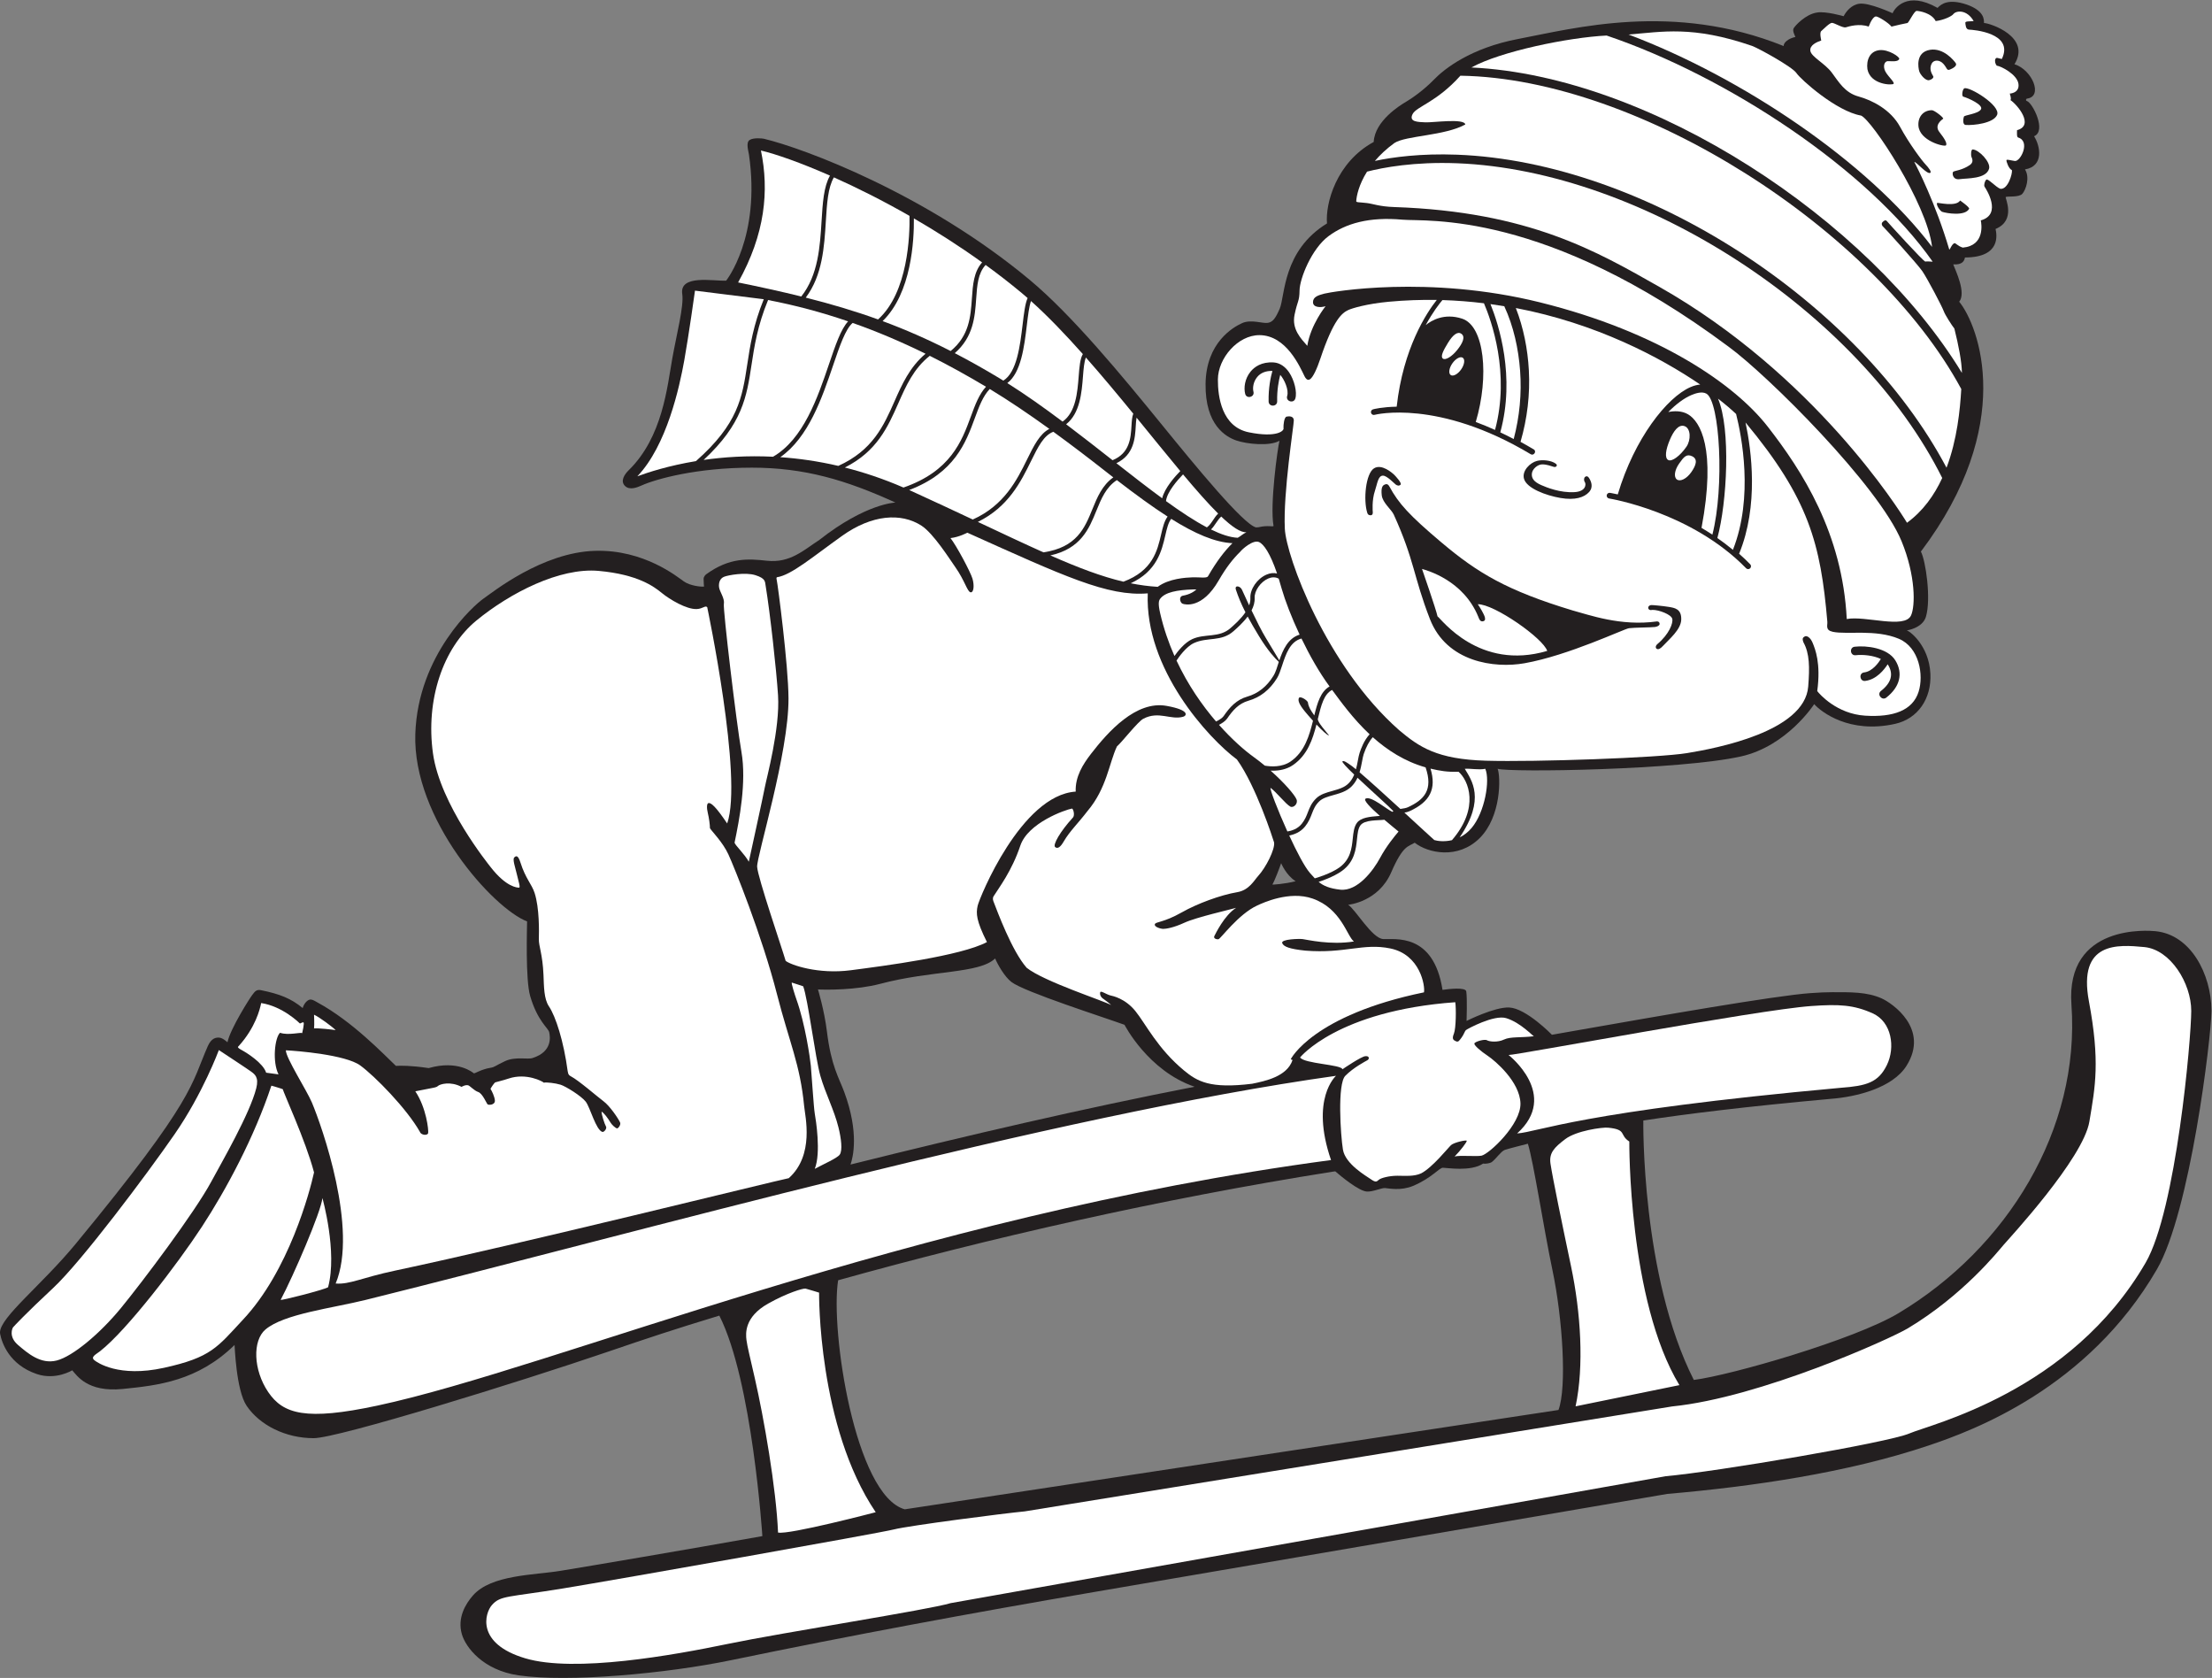 <?xml version="1.0" encoding="UTF-8" standalone="no"?>
<svg
   xmlns:dc="http://purl.org/dc/elements/1.1/"
   xmlns:cc="http://creativecommons.org/ns#"
   xmlns:rdf="http://www.w3.org/1999/02/22-rdf-syntax-ns#"
   xmlns:svg="http://www.w3.org/2000/svg"
   xmlns="http://www.w3.org/2000/svg"
   viewBox="0 0 1033.947 784.107"
   height="784.107"
   width="1033.947"
   xml:space="preserve"
   id="svg2"
   version="1.1"><rect x="0" y="0" width="1033.947" height="784.107" fill="#808080" stroke="none"/><defs
     id="defs6" /><g
     transform="matrix(1.333,0,0,-1.333,0,784.107)"
     id="g10"><g
       transform="scale(0.1)"
       id="g12"><path
         id="path14"
         style="fill:#231f20;fill-opacity:1;fill-rule:evenodd;stroke:none"
         d="m 7557.79,2617.88 c -22.63,2.17 -314.53,26.75 -294.16,-257.19 31.45,-438.6 -225.76,-853.87 -605.76,-1081.73 -155.78,-93.37 -587.71,-217.76 -718.36,-234.34 -185.25,364.98 -177.11,909.45 -177.11,909.45 150.73,23.13 359.1,48.86 657.39,75.98 89.78,6.66 216.73,38.33 265.48,115.83 81.59,129.72 -49.76,219.49 -87.01,236.25 -51.91,23.38 -111.23,21.83 -173.36,21.83 -21.09,0 -44.69,-1.01 -76.5,-3.27 -125.62,-8.89 -536.52,-81.06 -808.42,-128.8 -34.16,-6.02 -67.69,-11.91 -98.73,-17.33 l 0.14,0.69 c 0,0 -89.38,91.87 -148.75,95 -51.23,2.71 -150,-47.04 -150,-47.04 0,0 2.71,78.18 -1.08,103.46 -2.34,15.56 -60.8,8.58 -83.3,5.46 -31.65,202.5 -168.9,175.58 -208.08,178.08 -39.16,2.5 -96.92,103.59 -122.76,120.25 4.16,0 106.68,11.66 150.84,113.33 41.88,96.39 60,90 82.5,104.16 46.68,-36.67 151.6,-59.27 227.5,15.84 76.66,75.85 74.18,215.85 63.34,243.34 43.32,-13.34 640,-4.33 853.34,43.32 162.15,36.23 256.66,183.35 256.66,183.35 24.4,-27.21 123.32,-105.01 283.65,-69.2 79.95,17.86 128.11,88.49 123.83,175.97 -4.98,101.56 -76.46,152.52 -83.32,151.56 0.02,0 55.29,7.66 67.5,47.5 19.19,62.5 -0.84,198.16 -17.5,229 334.68,443.51 203.81,790.24 134.42,875.96 25,30.84 -12.05,107.5 -20.98,130.82 32.19,-2.03 38.91,12.34 41.09,24.22 128.14,0.31 111.1,81.87 107.35,100 73.75,30.62 32.15,109.69 35.62,112.03 5.03,3.38 46.27,-2.03 58.13,11.09 12.57,13.91 27.5,57.51 9.37,85.63 67.5,11.25 53.75,82.5 31.88,116.25 45,18.75 -5.63,116.87 -24.38,123.13 -7.97,2.65 -1.25,8.75 -1.25,8.75 58.75,6.25 19.49,101.24 -43.12,120.62 59.37,95.63 -84.38,143.75 -106.88,144.57 0,11.25 2.09,42.5 -60.41,64.59 -64.58,21.66 -89.18,2.09 -102.5,-11.66 -107.09,61.25 -151.25,-2.09 -157.5,-18.75 0.01,0 -82.5,38.33 -117.09,33.32 -28.05,-4.06 -46.25,-27.5 -54.59,-43.74 0.01,0 -63.32,18.33 -93.32,12.92 -40.42,-5.84 -77.5,-46.67 -82.09,-55.42 -4.58,-8.75 2.91,-22.51 6.25,-30.2 -23.75,-5.01 -41.87,-19.38 -41.25,-31.88 -387.5,156.25 -735.96,61.79 -930,25 -168.12,-31.87 -260,-105.17 -296.25,-142.67 -36.25,-37.5 -79.16,-66.92 -99.14,-78.58 -20,-11.67 -108.36,-66.25 -112.11,-140 -131.25,-71.25 -170,-216.25 -163.75,-285.63 -156.25,-95.62 -146.87,-255 -165.84,-298.96 -14.94,-34.63 -24.57,-46.49 -41.25,-49.5 -18.3,-3.31 -58.73,13.25 -90.41,-0.92 -31.66,-14.17 -126.66,-68.33 -128.32,-213.33 -1.68,-145 71.66,-185.83 108.32,-198.34 36.69,-12.5 116.66,-20.82 150.84,-0.82 -6.66,-26.68 -34.18,-225 -20.84,-298.34 -0.72,-4.52 -20.31,3.13 -52.63,-4.83 l -8.61,-0.58 c -44.29,9.85 -213.43,216.43 -327.92,357.08 -144.61,177.65 -317.28,386.96 -466.11,511 -360.67,300.56 -791.31,461.02 -932.39,494.53 -3.26,0.79 -36.09,4.75 -49.83,-4.7 -13.33,-9.16 -3.75,-38.54 -1.91,-51.23 41.91,-289.61 -80.09,-441.68 -80.09,-441.68 -45.5,-1.87 -164.25,22.5 -153.87,-46.92 6.25,-41.81 -19.56,-140.21 -34.82,-225.16 -17.95,-99.99 -33.72,-276.3 -153.41,-392.96 -13.55,-13.2 -30.9,-37.89 -11.73,-55.39 15.64,-14.27 40.2,-5.33 57.22,2.37 50.55,22.88 193.97,62.51 386.89,62.51 184.17,0 329.86,-43.16 503.39,-122.37 0,0 -103.33,-2.51 -266.67,-130.83 -54.16,-35 -102.21,-82.13 -184.24,-73.09 -65.84,7.25 -130.75,11.67 -212.1,-47.11 -2.92,-2.09 -9.72,-8.43 -9.66,-16.93 0.07,-13.34 1.44,-26.54 1.44,-26.54 -11.28,-1.33 -48.76,2.83 -70.44,17.83 -21.67,15 -139.19,112.53 -311.66,107.5 -185.83,-5.41 -359.25,-145.58 -390.91,-167.25 -31.68,-21.65 -230.01,-195.99 -239.34,-474.49 -10,-298.34 273.58,-612.42 391.91,-657.42 0,-22.51 -6.25,-203.24 10.84,-261.67 25.83,-88.34 63.34,-111.66 66.67,-126.67 3.32,-15.01 12.58,-68.03 -57.91,-90.42 -15.43,-6.25 -60.43,5.83 -96.26,-10.82 -35.83,-16.67 -35.72,-21.09 -52.5,-23.75 -31.24,-5.01 -55,-20.85 -57.51,-19.19 -2.5,1.67 -54.88,47.83 -158.33,18.33 -65.31,9.5 -97.5,8.6 -115,7.76 -44.79,42.59 -152.89,156.12 -275.09,222.41 -7.42,4.02 -14.14,8.91 -22.41,10.1 -10.61,1.54 -24.25,-12.1 -29.38,-29.84 -40.62,33.76 -80.956,49.49 -146.874,62.83 -16.871,3.43 -22.371,-7.43 -30.254,-17.28 -6.649,-8.31 -76.617,-117.42 -86.621,-165.54 0,0 -15.625,15 -28.114,16.25 -12.5,1.25 -28.437,-1.91 -40.632,-29.38 C 669.121,2080.55 689.516,2035.87 265.77,1522.13 146.445,1377.43 0.336,1264.47 0,1211.24 v -0.14 c -0.004,-1.69 0.145,-3.32 0.434,-4.89 C 6.453,1174.5 32.449,1097.93 129.188,1065.25 c 66.578,-22.5 124.082,13.13 124.082,13.13 15.835,-17.08 52.496,-77.91 176.671,-65.42 124.164,12.51 262.5,27.5 392.5,154.17 0.602,0.72 4.961,-157.92 42.5,-213.329 45.821,-67.629 136.209,-113.332 234.999,-113.332 85.01,0 716.81,195.481 1034.82,304.041 138.08,47.13 227.23,76.91 387.6,125.62 115.92,-228.01 150.91,-773.021 150.91,-773.021 -274.41,-48.945 -598.42,-103.75 -708.42,-121.765 -92.31,-15.129 -242.34,-13.352 -306.33,-86.172 -26.31,-29.984 -55.44,-78.703 -39,-135.793 13.3,-46.223 74.31,-126.262 198.61,-144.356 173.89,-25.324 517.48,5.957 744.45,52.941 421.31,87.195 847.19,166.148 1271.21,238.687 l 2012.39,344.336 c 298.72,25.989 630.3,73.723 915.32,169.321 156.95,52.632 559.34,200.461 801.76,617.821 116.82,201.06 190.14,810.49 191.35,903.93 v 5.58 c -1.21,124.18 -71.45,264.28 -196.82,276.24 v 0 z M 4492.44,2856.3 v 0 c 0,0 16.66,-41.68 50.82,-63.35 -39.16,-9.98 -82.48,-12.48 -81.66,-11.65 7.5,11.65 25.84,60 30.84,75 v 0 z M 2868.27,2413.55 v 0 c 28.76,-1.42 133.75,-2.68 218.75,19.83 182.09,48.21 346.09,34.93 402.5,88.75 8.75,-20.83 32.94,-63.95 57.26,-82.52 45.84,-34.99 325.66,-124.16 396.48,-150 0,0 82.21,-161.32 245.59,-217.1 -379.96,-73.74 -795.37,-170.37 -1206.47,-272.76 8.17,23.3 31.44,110.35 -22.2,254.88 -18.57,50.06 -45.66,90 -60.66,212.49 -8.98,73.37 -31.25,146.43 -31.25,146.43 z M 5464.96,939.324 3172.62,591.055 c -174.38,48.633 -261.76,628.175 -233.62,803.035 528.58,147.47 1128.3,284.76 1734.34,380.67 l 8.81,1.16 c 19.98,-17.21 82.67,-69.4 111.13,-70.87 20.98,-1.09 50.82,13.09 63.32,12.25 12.5,-0.84 55.41,-10.47 98.34,7.56 66.49,27.98 91.41,63.69 104.75,63.69 13.32,0 97.75,-14.53 141.07,14.64 10,-1.91 25.86,1.82 30,5 16.25,12.5 31.17,36.42 45.33,42.67 6.27,2.77 81.55,21.89 81.55,21.89 20.33,-65.93 55.15,-295.6 86.21,-443.39 35.65,-169.61 50.86,-410.1 21.11,-490.036 v 0" /><path
         id="path16"
         style="fill:#ffffff;fill-opacity:1;fill-rule:evenodd;stroke:none"
         d="m 4024.69,3802.13 c -140.59,-11.66 -293.83,60.41 -632.67,212.67 0.01,0 -29.38,-15.79 -59.06,-18.92 20.93,-26.57 70.31,-118.75 77.18,-142.5 6.89,-23.74 4.38,-49.38 -6.87,-47.5 -11.24,1.87 -20.79,41.83 -52.5,86.87 -20.39,28.97 -77.35,119.3 -119.38,146.55 -71.86,46.58 -174.37,38.63 -278.12,-35.33 -103.74,-73.97 -178.42,-137.76 -228.41,-145.26 0,0 -4.06,0.3 -0.93,-11.26 3.09,-11.57 40.5,-296.7 41.01,-413.66 0.84,-191.66 -111.67,-553.35 -110,-590 1.67,-36.67 87.5,-286.66 100,-329.99 17.51,-14.17 113.33,-47.92 228.33,-32.92 115,14.99 386.25,49.99 477.5,98.74 -37.5,75.01 -38.75,100.01 -32.5,127.5 6.26,27.51 152.5,387.51 343.75,400.01 -2.08,52.51 25.43,95.84 53.75,132.5 59.5,77 157.57,187.33 264.99,168.01 83.34,-15 70.02,-34.69 58.34,-38.01 -44.37,-12.67 -85.29,21.45 -140,-7.09 -19.16,-10 -75,-82.09 -92.5,-97.08 -27.5,-58.32 -35.84,-147.07 -103.33,-226.67 -32.5,-42.5 -62.5,-70.72 -83.34,-106.66 -10.81,-18.67 -20.8,-26.99 -29.97,-19.47 -9.17,7.51 17.49,54.47 61.66,102.79 8.32,7.5 2.49,30.59 -2.51,32.26 -23.97,-4.33 -154.45,-49.88 -181.42,-130.41 -29.58,-88.34 -74.65,-146.87 -93.61,-177.12 -1.68,-2.67 -3.94,-9 -0.89,-16.85 13.82,-35.67 64.63,-174.15 116.75,-233.71 60.01,-48.32 272.92,-116.65 296.25,-130.83 -2.09,3.14 -23.04,19.17 -27.08,21.67 -9.78,6.04 -13.34,16.66 -11.05,23.33 2.29,6.67 21.47,-7.88 35.63,-11.24 8.32,-2 51.66,-10.25 87.91,-55.25 36.25,-45 77.52,-131 170,-207.68 46.6,-38.61 91.66,-64.99 239.16,-46.65 45,9.15 122.52,25 141.68,83.33 0,0 -5.58,1.45 -6.21,2.39 -0.62,0.93 78.28,154.69 467.03,234.68 4.38,22.51 -12.97,131.95 -117.5,153.76 -95.84,19.99 -159.37,-18.76 -298.75,-7.5 -55.41,5.84 -75.82,13.73 -80.82,26.24 -5.68,14.22 59.88,15.72 71.64,14.18 15.84,-2.09 97.27,-21.67 179.77,-8.35 -24.16,17.93 -44.34,115.43 -144.96,150.43 -81.41,28.33 -174.53,-15.2 -194.38,-24.38 -66.25,-30.63 -128.12,-116.88 -135.62,-118.12 -7.5,-1.25 -18.75,3.12 -14.38,11.25 4.38,8.12 34.38,71.87 76.25,98.75 -18.75,-5.63 -140,-33.13 -180.62,-51.88 -40.63,-18.73 -66.25,-21.88 -75,-21.88 -8.75,0 -32.5,6.88 -29.38,16.26 3.13,9.37 30,5 95,41.87 53.28,30.22 135,60.63 194.38,70.62 41.23,6.95 59.33,41.92 72.5,56.25 28.12,30.63 60,94.38 56.25,118.13 -4.38,13.95 -62.7,196.46 -130.2,290.62 -99.99,74.17 -323.59,317.28 -312.75,582.51 v 0 z m -1339.99,27.34 c 15.94,-97.68 37.76,-294.9 43.57,-384.84 7.5,-116.25 -40.84,-292.5 -45.84,-319.99 -4.98,-27.51 -56.66,-263.34 -56.66,-263.34 -14.16,25.82 -47.5,57.48 -50,66.65 16.68,80 42.5,212.5 24.17,318.34 -18.33,105.84 -64.99,499.17 -61.67,519.17 3.34,20.01 -15,42.29 -16.88,58.55 -1.87,16.24 3.75,30.62 17.5,36.25 13.75,5.62 74.38,16.87 110,5.62 35.63,-11.25 33.49,-22.33 35.8,-36.41 h 0.01" /><path
         id="path18"
         style="fill:#ffffff;fill-opacity:1;fill-rule:evenodd;stroke:none"
         d="m 7077.03,5400.05 c -5.75,1.75 -4.18,15.83 -4.18,25.82 61.68,16.68 1.68,88.76 -22.91,105.43 3.76,6.25 -1.66,18.74 -2.5,22.9 0.01,0 35,1.25 30.41,34.18 -4.57,32.92 -60.82,62.08 -76.25,63.75 -4.56,5.41 -7.91,15.82 -4.57,23.32 3.32,7.5 10.41,2.09 22.5,0 44.58,92.09 -102.09,102.5 -114.59,102.93 -12.49,0.41 -12.5,17.07 -13.34,23.75 -0.82,6.67 15.43,4.57 29.16,6.25 -23.74,41.25 -61.38,37.3 -71.25,24.38 -5.86,-7.7 -33.75,-20.91 -61.87,-24.38 -14.37,28.75 -58.13,35.63 -66.88,35.63 -8.74,0 -27.5,-41.88 -32.5,-42.5 -4.99,-0.63 -44.37,-9.38 -55.62,-12.51 -10,13.13 -46.25,35.63 -54.38,35.63 -8.12,0 -18.12,-15.62 -25.62,-35.63 -33.13,11.88 -69.38,0.63 -80,-2.5 -10.63,-3.12 -40,15.63 -48.75,15.63 -8.75,0 -30.63,-23.13 -37.5,-28.75 -6.87,-5.62 0,-33.13 0,-33.13 -15,-5 -41.88,-16.25 -38.13,-36.87 3.76,-20.63 50.63,-43.12 75,-75.62 24.38,-32.51 45.63,-70.63 93.75,-83.76 48.13,-13.12 113.13,-46.25 145.63,-106.24 32.5,-60.01 76.87,-118.76 88.75,-131.25 11.87,-12.51 22.32,-26.61 17.5,-30.01 -10.63,-7.49 -48.75,38.13 -56.25,38.13 10.65,-20.84 73.96,-143.33 122.71,-307.5 2.5,0 9.18,20 17.93,22.5 4.47,1.27 12.07,-10.42 29.57,-15.42 78.34,7.08 65.43,84.17 62.93,95.42 77.5,21.67 16.66,112.91 13.34,117.91 -3.34,5 0.41,20.42 6.23,25 5.84,4.59 33.19,-26.22 48.75,-32.09 26.69,-4.16 43.34,53.75 40.84,65.43 -11.24,4.16 -20,30.82 -19.16,34.78 0.83,3.98 13.36,-0.49 29.28,-2.77 20.07,-2.84 55.72,68.82 11.97,82.16 v 0 z m -457.19,267.84 v 0 c -8.27,-0.09 -17.2,-10.46 -11.58,-29.51 5.63,-19.06 37.5,-44.38 31.56,-50 -5.93,-5.62 -80.93,-3.13 -91.56,51.25 -4.37,31.56 8.13,63.44 42.5,66.88 31.73,3.16 71.25,-24.07 69.06,-30.63 -3.8,-11.47 -25.78,-7.82 -40,-7.99 h 0.02 z m 147.62,39.7 v 0 c 47.68,7.98 84.73,-38.04 90.55,-46.79 5.85,-8.75 -8.91,-17.85 -20.57,-22.42 -11.67,-4.59 -9.41,5.41 -23.16,20.41 -13.74,15.01 -34.24,14.21 -41.17,-0.24 -9.16,-19.17 0.82,-34.58 5.99,-43.92 1.72,-3.1 -1.66,-10 -14.16,-13.34 -12.49,-3.34 -31.66,19.59 -35,31.25 -3.33,11.66 -14.02,66.42 37.52,75.05 v 0 z m -40.45,-264.88 c -1.62,30.41 17.66,53.17 47.48,53.17 8.62,0 43.11,-26.9 39.18,-30 -3.91,-3.13 -32.48,-22.09 -12.91,-46.68 19.59,-24.57 28.09,-41.25 22.68,-46.67 -5.69,-5.66 -93.5,15.68 -96.43,70.18 v 0 z m 177.81,-292.46 c -14.04,-26.52 -78.43,-16.03 -95.31,-10.31 -10,6.56 -20.62,25.32 -16.87,30.94 1.36,2.05 66.27,-15 80.62,8.43 0,0 34.38,-23.75 31.56,-29.06 v 0 z m 69.95,140.29 c -11.11,-36.43 -76.92,-32.59 -102.76,-36.33 -25.81,-3.75 -27.5,22.38 -22.75,25.99 4.94,3.76 31.62,5.26 58.18,23.59 14.26,9.86 8.26,22.31 5.41,29.16 -1.87,4.48 -1.87,25.55 4.57,25.43 21.53,-0.47 64.32,-44.94 57.35,-67.85 v 0.01 z m 28.09,188.67 c -13.02,-29.37 -82.14,-36.76 -109.58,-35.01 -12.92,0.84 -8.75,23.34 -6.68,29.18 2.09,5.83 49.59,9.41 59.59,25.25 10,15.83 -44.16,39.75 -61.66,44.75 -7.07,2.01 -2.71,26.3 3.32,29.16 16.72,7.89 129.59,-60.41 115,-93.33 h 0.01" /><path
         id="path20"
         style="fill:#ffffff;fill-opacity:1;fill-rule:evenodd;stroke:none"
         d="m 6774.97,5016.73 c -17.65,151.88 -211.26,445.71 -249.21,460.4 -86.25,15 -211.25,126.25 -226.25,148.83 -15,22.59 -136.25,88.67 -156.05,95.49 -209.17,72.01 -314.61,49.02 -432.97,39.83 399.32,-150.56 838.65,-446.4 1064.47,-744.55 h 0.01 z m -299.2,-1304.6 h -0.01 c -15,300 -155.45,518.46 -277.5,674.99 -115,147.51 -379.69,331.22 -797.5,435.01 -392.5,97.5 -734.16,36.67 -756.66,30.82 -22.5,-5.84 -40,-11.66 -40,-29.98 0,-18.34 25,-20.01 44.16,-14.18 0,0 -52.19,-64.16 -64.16,-138.9 -21.46,24.74 -55.21,57.87 -44.59,109.12 10.63,51.24 16.88,45 17.5,85.62 0.63,40.63 41.88,145.62 101.88,190 60,44.37 141.7,68.2 259.37,57.5 82.5,-7.5 497.5,35.49 1142.5,-444.75 137.5,-100.26 527.37,-487.86 607.37,-682.87 49.51,-120.67 48.33,-226.95 32.96,-259.88 -22.54,-48.29 -160.33,0 -225.32,-12.5 z M 5120.98,5616.88 v 0 c 631.38,-9.78 1455.11,-541.43 1756.36,-1098.37 -4.16,-71.87 -14.29,-177.24 -51.7,-275.87 -307.44,579.66 -1056.09,1072.43 -1716.66,1097.34 -127.53,4.82 -225.23,-8.63 -287.81,-21.88 17.78,20.88 40.12,42.23 68.34,62.77 40,26.26 176.25,25.01 248.75,65.01 -3.75,22.5 -113.75,6.25 -140,7.5 -26.25,1.25 -58.75,1.25 -45,28.75 13.5,26.98 83.6,40.93 167.72,134.75" /><path
         id="path22"
         style="fill:#ffffff;fill-opacity:1;fill-rule:evenodd;stroke:none"
         d="m 4782.01,3238.87 c -2.17,-6.37 -3.81,-15.1 -5.7,-25.18 -2.25,-11.95 -4.81,-25.39 -8.93,-38.79 34.79,-29.74 91.29,-81.04 143.09,-128.49 1.3,0.2 2.58,0.39 3.87,0.58 7.81,1.13 15.91,2.3 22.46,5.3 57.15,26.15 89.47,60.71 62.09,139.86 -73.69,20.9 -134.75,60.73 -185.04,105.68 -12.35,-13.47 -22.91,-32.97 -31.84,-58.96 v 0 z M 3601.86,4272.32 c 23.28,47.27 43.75,88.73 77.73,106.44 -71,51.2 -142.32,99.56 -208.94,139.82 -23.89,-24.92 -37.23,-60.95 -52.36,-102.08 -31.63,-86.01 -70.53,-191.55 -230.2,-252.11 1.73,-0.78 3.44,-1.48 5.18,-2.27 80.29,-36.64 152.28,-70.31 217.82,-101.11 110.93,49.73 155.17,139.03 190.77,211.31 v 0 z m -465.49,202.49 h -0.01 c -37.28,-84.33 -75.75,-171.26 -196.81,-225.81 -71.25,16.62 -139.32,26.12 -203.39,30.55 99.07,69.16 146.4,207.68 184.98,321.25 23.2,68.32 43.54,127.97 68.7,149.38 87.8,-30.87 172.66,-67.15 255.66,-108 -55.76,-46.85 -82.89,-108.02 -109.13,-167.37 z m 935.23,-466.1 c 5.72,24.69 11.08,46.91 22.68,62.63 -53.42,34.3 -112.37,77.3 -177.95,127.82 -38.24,-25.06 -54.63,-65.3 -71.94,-107.75 -25.48,-62.56 -54.07,-132.57 -161.2,-156.3 98.2,-43.19 179.31,-74.02 256.15,-92.08 102.65,38.24 118.98,108.52 132.26,165.68 v 0 z m -1451.27,595.95 c 9.87,65.11 21.03,138.25 57.91,228.6 l -241.21,30.12 c 0,0 -22.01,-157.83 -37.59,-244.59 -16.76,-93.31 -61.17,-297.97 -164.51,-406.31 37.56,13.88 109.03,37.29 205.48,53.26 148.24,130.62 162.27,222.66 179.91,338.92 h 0.01 z m 205.14,234.26 c 88.56,-22.32 171.59,-46.87 253.54,-76.49 105.69,95.25 111.53,295.62 110.29,363.04 -94.3,53.9 -184.83,99.08 -265.19,135.01 -20.98,-35.91 -24.39,-91.34 -28.25,-154.27 -5.46,-88.94 -11.78,-189.4 -70.39,-267.29 v 0 z m 1406.56,-805.5 v 0 c -43.03,22.63 -91.27,54.5 -143.36,92.17 3.26,31.93 41.25,74.62 59.75,93.64 45.88,-54.72 87.54,-102.16 123.14,-137.38 -15.02,-14.1 -22.99,-36.33 -39.53,-48.43 z m -493.57,361.52 c 55.25,-41.68 109.86,-84.52 162.77,-126.01 60.55,24.67 63.87,77.87 66.45,120.81 0.97,16.64 1.93,31.4 6.28,42.35 -53.92,65.82 -109.94,133.14 -166.16,196.84 -6.21,-14.75 -8.23,-40.18 -10.31,-66.73 -4.36,-55.81 -10.28,-129.09 -59.03,-167.27 v 0.01 z m -390.51,249.32 c 50.15,-26.01 101.59,-54.81 155.32,-87.13 4.96,-2.99 9.95,-6.13 14.94,-9.2 47.43,29.38 58.61,121.28 67.68,196.8 4.75,39.64 8.76,72.94 17.49,92.7 -6.72,5.87 -13.45,11.65 -20.11,17.2 -41.51,34.58 -84.09,67.53 -127.14,98.83 -26.81,-29.26 -29.79,-70.79 -33.09,-118.09 -4.4,-63.37 -9.55,-134.21 -75.09,-191.12 v 0.01 z M 5208.26,3187.13 c -22.83,-4.79 -50.62,1.51 -71.87,0 23.16,-39.24 74.37,-105 -18.05,-240.54 14.53,7.14 29.04,17.67 42.09,33.21 46.33,55.16 65.33,167.33 47.83,207.33 v 0 z m -853.12,627.5 v 0 c -6,14.01 -27.15,17.72 -21.25,0 8.34,-24.97 18.24,-49.24 33.34,-78.88 -15.63,-22.95 -38.17,-42.95 -51.92,-55.11 -40.64,-36.01 -90.08,-18.24 -135.19,-39.21 -26.41,-12.27 -50.1,-42.21 -61.8,-58.84 -20.39,46.09 -37.71,95.96 -50.06,149.54 -8.12,35.34 -4.8,44.68 -0.1,50.94 17.5,23.32 59.3,30.89 115.73,32.81 1.46,0.05 5.7,-0.04 11.44,0.05 -7.11,-6.84 -21.89,-17.5 -48.32,-22.14 -14.57,-3.75 -8.75,-24.58 -0.41,-27.91 7.99,-3.2 68.75,-19.18 126.66,81.23 26.51,45.97 49.73,75.41 75.39,100.6 7.11,9.42 45.24,43.17 65.86,34.41 16.84,-7.14 39.49,-39.29 63.58,-110.31 -11.53,2.73 -24.09,1.57 -36.82,-3.88 -32.95,-14.09 -58.4,-51.06 -56.74,-82.44 0.45,-8.49 -1.27,-16.98 -4.35,-25.35 -14.38,30.65 -25.04,54.49 -25.04,54.49 z m 199.37,-379.68 c 3.75,9.05 29.38,-7.04 31.88,-15.24 0,0 0.13,-8.29 7.18,-21.96 2.93,-5.63 8.38,-13.97 15.08,-23.55 10.73,43.62 22.25,83.98 53.6,101.55 -36.39,49.39 -70.28,109.5 -98.54,168.07 -40.23,-10.76 -54.8,-54.98 -67.85,-94.58 -5.59,-16.99 -10.88,-33.05 -17.87,-44.38 -25.1,-40.68 -58.81,-67.3 -100.16,-79.11 -35.08,-10.02 -55.53,-34.55 -75.12,-62.95 -6.46,-9.16 -18.67,-16.7 -28.3,-21.59 47.02,-52.93 91.04,-90.66 120.1,-111.58 14.04,-10.11 27.64,-20.74 40.59,-31.45 19.96,-3.57 60,-6.88 91.36,15.08 48.6,34.05 64.87,90.43 77.62,142.22 -11.27,12.41 -21.64,24.41 -28.32,32.59 -19.86,24.31 -25,37.82 -21.25,46.88 v 0 z m 142.64,-593.45 v 0 c -29.47,-21.66 -83.46,-37.83 -86.72,-38.43 -5.59,5.78 -11.13,12.11 -17.17,19.06 -18.85,21.68 -46.72,75.27 -72.52,131.15 16.49,3.13 39.26,11.15 55.67,31.66 12.77,15.94 18.38,30.51 23.8,44.61 6.06,15.7 11.3,29.27 25.79,43.36 11.79,11.48 30.09,16.56 49.47,21.95 14.06,3.89 28.61,7.95 42.03,14.75 21.27,10.8 34.22,27.71 42.7,46.21 48.51,-45.78 114.35,-104.16 125.76,-117.15 -1.14,-0.76 -2.19,-1.63 -3.23,-2.54 -17.67,6.8 -74.68,57.01 -94.04,46.41 -9.43,-5.16 18.4,-32.81 50,-60.56 -1.97,-0.17 -3.94,-0.34 -5.88,-0.49 -28.55,-2.35 -60.97,-4.99 -74.78,-24.15 -10.26,-14.2 -12.33,-33.94 -14.49,-54.84 -3.56,-33.99 -7.6,-72.52 -46.39,-101" /><path
         id="path24"
         style="fill:#ffffff;fill-opacity:1;fill-rule:evenodd;stroke:none"
         d="m 5127.01,4765.13 c 78.46,-25.51 95.55,-202.17 47.87,-362.22 21.72,-8.09 44.3,-17.36 67.58,-27.85 53.5,199.55 -13.3,384.36 -38.87,444.02 -47.2,5.83 -95.78,9.68 -145.58,11.23 -10.39,-12.19 -33.52,-41.59 -58.69,-87.86 19.94,16.32 64.72,43.14 127.69,22.67 v 0.01 z m 792.5,-335.5 c 41.54,-24.68 99.67,-117.75 47.01,-397.99 12.7,-7.46 25.39,-15.38 38.05,-23.71 42.75,167.11 26.31,466.36 -20.61,494.09 -15.76,9.31 -39.66,1.07 -53.96,-5.13 -24.49,-10.64 -52.05,-30.68 -80.08,-59.05 19.88,3.91 46.96,5.24 69.59,-8.21 v 0" /><path
         id="path26"
         style="fill:#ffffff;fill-opacity:1;fill-rule:evenodd;stroke:none"
         d="m 5182.01,3764 c 56.88,1.25 229.08,-119.2 243.46,-163.59 -239.08,-70.77 -372.21,112.97 -384.71,121.1 -5,24.38 -54.37,166.24 -54.37,166.24 16.87,-5 145.15,-39.15 197.5,-168.12 1.97,-4.87 5.31,-16.24 14.06,-15.63 8.75,0.64 10.96,5.5 8.89,14.07 -2.66,10.94 -17.64,35.63 -24.83,45.93 v 0" /><path
         id="path28"
         style="fill:#ffffff;fill-opacity:1;fill-rule:evenodd;stroke:none"
         d="m 6614.34,3436.57 c -15,-11.77 -34.22,11.32 -18.46,23.63 36.28,28.39 44.59,59.09 24.69,91.27 -0.4,0.66 -0.94,1.27 -1.37,1.91 -11.8,-18.46 -39.1,-53.52 -78.93,-58.24 -19.2,-2.26 -23.04,27.49 -3.51,29.81 28.94,3.42 50.58,33.97 58.63,47.08 -25.91,12.47 -62.91,16.23 -88.34,13.19 -19.49,-2.22 -22.99,27.49 -3.55,29.8 40.73,4.84 115.45,-3.85 142.59,-47.77 28.05,-45.34 16.47,-92.97 -31.75,-130.69 v 0.01 z m -718.98,272.81 c -1.49,-34.52 -41.9,-67.64 -63.5,-91 -10,-10.84 -16.39,-13.34 -21.39,-11.25 -5,2.07 -7.17,10.07 1.66,17.5 40.55,34.16 55.84,73.66 51.68,88.65 -4.17,15.01 -46.54,31.13 -69.04,30.92 -2.93,-0.02 -8.13,-2.5 -12.8,1.88 -4.26,3.98 -3.22,13.34 7.72,14.97 3.51,0.52 42.58,-3.09 62.17,-6.41 19.57,-3.35 45.17,-6.44 43.49,-45.26 h 0.01 z m -183.18,-29.43 h -0.01 c 17.83,2.5 78.85,2.55 91.15,4.31 8.36,1.18 15.92,5.06 16.23,10.38 0.31,5.31 -3.31,9.15 -8.96,9.15 -127.91,-17.91 -239.16,23.34 -295.82,38.35 -231.68,69.99 -333.83,131.99 -460,238.31 -113.25,95.45 -150.61,137 -182.5,195.84 -5.53,10.18 -11.25,10.01 -17.91,6.66 -6.68,-3.32 -12.09,-10.82 -9.16,-37.07 2.91,-26.26 33.94,-49.61 42.07,-67.52 73.34,-161.23 68.75,-216.7 126.83,-366.23 58.75,-151.24 226.08,-173.75 331.82,-155 154.1,27.31 348.44,120.32 366.26,122.82 v 0 z m -890.73,482.18 v 0 c -11.59,-34.06 -7.9,-73.68 -7.66,-76.09 0.51,-5.83 -2.74,-9.54 -5.27,-9.91 -4.73,-0.7 -11.66,-0.26 -14.16,8.5 -14.18,45 -5.55,137.59 23.75,155.83 26.75,16.67 63.53,-15.66 70.82,-22.67 3.93,-3.76 27.52,-29 22.52,-34.41 -5,-5.43 -12.09,-3.75 -17.5,0.42 -5.41,4.15 -30.34,30.83 -44.32,31 -17.56,0.2 -19.79,-27.96 -28.18,-52.68 v 0.01 z m 568.12,104.38 c 18.61,4.76 50.27,2.26 66.23,-10.01 7.49,-5.73 0.84,-12.95 -6.72,-11.09 -11.01,2.71 -24.08,9.28 -42.34,8.82 -14.61,-0.36 -33.6,-15.71 -35.16,-32.27 -1.54,-16.57 7.35,-29.05 32.97,-40.3 18.67,-8.2 65.65,-27.46 116.27,-24.7 41.29,2.24 41.25,28.61 36.54,35.17 -4.68,6.57 -2.5,15.32 0,17.49 2.5,2.18 8.46,6.56 14.71,-3.12 6.25,-9.69 16.86,-30.93 0,-49.37 -16.89,-18.45 -48.75,-29.38 -100,-20.62 -51.26,8.75 -118.75,33.75 -128.14,67.49 -7.66,27.64 21.25,56.26 45.64,62.51 v 0 z m -847.42,218.6 c -5.91,-18.73 -34.53,-9.74 -28.61,9.03 6.71,21.24 -10.1,58.19 -24.32,73.98 -5.14,-19.69 -11.62,-52.95 -10.74,-92.67 0.41,-19.79 -29.55,-20.45 -30,-0.65 -1.06,47.66 7.44,86.33 13.3,107.02 -22.56,0.85 -41.06,-6.39 -53.24,-21.18 -13.91,-16.84 -16.61,-38.57 -13.21,-51.62 4.92,-18.95 -24.1,-26.48 -29.02,-7.53 -5.43,20.87 -1.62,53.17 19.08,78.24 13.26,16.07 38.16,34.63 80.74,31.98 22.66,-1.42 41.29,-15.94 53.87,-34.28 18.69,-27.3 29.06,-70.45 22.15,-92.32 v 0 z m 2116.37,-842.22 c -81.64,34.28 -182.72,13.99 -231.51,24.41 -27.32,5.84 -18.2,22.2 -19.33,35.37 -23.46,273.9 -64.81,431.17 -286.84,698.48 20.82,-98.03 46.76,-291.69 -22.54,-460.16 13.29,-11.68 26.27,-23.95 38.87,-36.89 3.88,-3.96 3.79,-10.27 -0.18,-14.14 -1.93,-1.88 -4.43,-2.83 -6.95,-2.83 -2.61,0 -5.22,1.01 -7.19,3.01 -192.77,197.67 -477.62,244.16 -480.47,244.61 -5.44,0.85 -9.18,5.97 -8.34,11.42 0.86,5.45 5.94,9.17 11.43,8.34 0.54,-0.08 10.47,-1.72 27.36,-5.45 58.46,196.55 172.74,340.4 254.87,376.08 12.05,5.25 23.53,8.19 34.21,9.07 -139.9,95.34 -365,214.45 -646.54,268.22 26.93,-69.34 41.56,-143.75 45.63,-217.94 4.63,-84.73 -5.55,-170.06 -29.22,-251.19 15.17,-8.3 30.52,-16.95 46.21,-26.34 11.78,-7.07 0.02,-23.36 -10.28,-17.16 -325.58,195.12 -545.62,138.76 -547.83,138.17 -5.39,-1.45 -10.82,1.72 -12.26,7.03 -1.45,5.32 1.68,10.81 7.01,12.27 3.2,0.88 32.28,8.39 82.93,9.31 22.69,204.94 104.61,328.73 140.57,374.31 -54.69,0.82 -110.77,-1.12 -168.19,-6.41 -76.6,-7.06 -129.22,-22.85 -142.6,-29.27 -20.84,-10 -50.91,-31.42 -97.57,-170.58 -10.98,-32.78 -25.61,-66.75 -37.43,-72.68 -8.77,-4.4 -14.7,4.77 -17.98,11.43 -15.84,32.07 -63.66,143.72 -158.01,144 -75.82,0.22 -145.24,-80.79 -145.74,-155.25 -0.43,-61.68 14.16,-166.17 108.34,-185.33 99.21,-20.2 125.5,5.8 121.66,15.33 -0.41,10.41 2.1,37.51 10.84,39.59 8.75,2.07 25,2.24 25.41,-13.05 0.41,-15.29 -37.76,-253.46 -31.51,-380.15 4.73,-96 143.58,-478.89 400.41,-705.61 70.67,-59.53 133.17,-102.43 304.83,-107.43 171.68,-5.03 603.36,9.98 705.02,26.65 101.66,16.66 412.48,75 425,233.32 5.35,67.72 5,115.84 -16.68,155.01 -5.84,14.99 -0.82,17.49 5,20.83 5.84,3.35 19.18,-2.5 27.5,-23.33 8.34,-20.82 29.16,-69.99 15.84,-168.33 7.91,-10.63 68.53,-79.99 167.91,-86.25 99.38,-6.25 166.81,18.51 187.5,83.75 18.77,59.16 2.09,155.82 -69.16,185.76 v 0" /><path
         id="path30"
         style="fill:#ffffff;fill-opacity:1;fill-rule:evenodd;stroke:none"
         d="m 1130.61,1682.12 c 0,0 53.19,-188.34 19.86,-312.5 -15.01,-9.16 -165.447,-47.52 -166.282,-44.18 44.752,84.42 141.422,308.35 146.422,356.68 v 0" /><path
         id="path32"
         style="fill:#ffffff;fill-opacity:1;fill-rule:evenodd;stroke:none"
         d="m 6022.09,3996.05 c 18.45,-12.8 36.68,-26.55 54.51,-41.36 73.26,185.03 30.35,400.35 11.17,476.21 -15.17,14.51 -36.42,32.89 -63.38,53.83 45.11,-106.43 31.68,-363.21 -2.3,-488.68 v 0 z m -108.4,320.25 c -21.93,-31.75 -50.98,-53.87 -64.04,-46.63 -13.04,7.22 -8.93,36.13 5.8,70.79 12.91,30.42 30.39,55.38 51.58,47.91 22.5,-7.92 22.5,-49.17 6.66,-72.07 v 0 z m 17.05,-89.08 v 0 c 16.41,23.42 24.1,45.58 2.66,55.63 -19.45,9.15 -28.97,-2.26 -45.39,-25.7 -16.41,-23.4 -19.45,-47.66 -7.66,-55.94 11.8,-8.26 33.97,2.58 50.39,26.01 z m -807.2,359.83 c -11.72,-16.71 -28.07,-25.43 -36.55,-19.51 -8.45,5.94 -5.84,24.3 5.88,41.01 11.72,16.71 28.07,25.45 36.54,19.51 8.46,-5.93 5.84,-24.3 -5.87,-41.01 v 0 z m -13.87,68.16 v 0 c 18.98,23.59 30.33,47.01 13.9,57.43 -13.43,8.54 -29.94,-5.96 -45.82,-31.74 -17.52,-28.45 -27.2,-48.44 -18.39,-55.53 8.8,-7.08 31.33,6.27 50.31,29.84 z m 151.19,-288.63 c 15.39,-7.26 31.05,-15.01 47.05,-23.44 20.59,78.15 28.42,159.47 22.4,239.75 -5.72,76.8 -22.81,155.63 -55.45,225.77 -15.99,2.7 -32.11,5.21 -48.43,7.48 29.08,-71.87 88,-254.24 34.43,-449.56" /><path
         id="path34"
         style="fill:#ffffff;fill-opacity:1;fill-rule:evenodd;stroke:none"
         d="m 6853.15,4730.39 c -9.39,11.96 -32.21,47.19 -37.39,61.32 -6.25,17.08 -57.5,114.43 -75,139.93 -17.49,25.49 -136.25,156.12 -138.12,156.74 -1.87,0.63 -6.88,9.37 -1.88,14.68 5.01,5.32 10.94,10 15.94,3.75 5,-6.25 129.28,-142.92 134.69,-141.56 5.03,1.25 13.86,0.34 25.64,-0.37 -225.81,322.6 -718.03,649.09 -1143.3,792.79 -133.37,-6.49 -372.09,-55.48 -474.18,-111.97 629.77,-29.67 1393.67,-533.28 1720.1,-1070.82 -0.69,40.22 -11.76,96.35 -26.51,155.51 h 0.01 z m -1743.4,579.55 v -0.01 c 652.26,-25.5 1410.77,-521.93 1700.8,-1103.34 -27.78,-60.2 -67.19,-115.82 -123.54,-156.96 -26.48,43.94 -326.25,519.99 -869.28,827.5 -216.36,122.53 -454.45,263.32 -929.49,279.33 -50.84,1.71 -73.59,11.42 -94.98,13.99 -26.83,3.26 -37.77,1.7 -37.5,6.68 1,18.12 9.06,57.67 37.89,103.47 55.71,14.33 165.26,35.22 316.1,29.34" /><path
         id="path36"
         style="fill:#ffffff;fill-opacity:1;fill-rule:evenodd;stroke:none"
         d="m 4671.19,3463.57 c -28.9,-14.78 -38.44,-53.66 -49.98,-101.21 -2.67,-10.98 31.33,-47.54 39.26,-58.38 -6.04,-0.05 -25.02,18.02 -44.22,38.36 -13.12,-51.68 -31.19,-106.34 -81.17,-141.36 -23.05,-16.14 -49.45,-20.52 -71.35,-20.52 -2.83,0 -5.57,0.09 -8.24,0.21 48.81,-43.21 84.57,-85.06 90.9,-100.87 6.13,-15.32 -10.94,-31.1 -21.88,-25.17 -16.03,8.71 -48.88,50.94 -69.2,65.62 -3.45,-3.44 25.06,-77.98 58.99,-152.87 14.1,2.19 35.74,8.6 50.41,26.93 11.31,14.13 16.5,27.6 21.5,40.63 6.13,15.9 12.46,32.36 29.34,48.74 14.55,14.14 35.56,19.98 55.9,25.63 13.37,3.7 27.18,7.55 39.25,13.67 19.34,9.83 30.63,25.94 37.93,43.84 -25.66,24.61 -43.84,43.61 -41.25,46.31 4.46,4.6 18.99,-6.45 32.56,-16 3.56,-2.5 8.67,-6.53 14.9,-11.7 2.87,10.53 4.87,21.13 6.72,31.02 2.01,10.66 3.73,19.89 6.27,27.28 4.42,12.88 14.51,42.25 34.83,64.31 -57.72,54.07 -100.49,113.66 -131.47,155.53 v 0 z M 3094.95,4756.6 c 78.89,-29.2 157.08,-63.3 238.58,-104.9 65.18,53.4 70.03,120.04 74.55,184.72 3.31,47.62 6.49,92.92 35.76,125.93 -79.58,57.2 -160.55,108.74 -239.25,154.31 0.89,-75.57 -7.98,-262.05 -109.64,-360.06 v 0 z m 1151.51,-730.52 c 35.45,-17.37 67.06,-27.86 93.75,-29.09 9.48,4.83 17.43,13.27 30.69,19.47 -20.2,-1.8 -50.59,18.8 -88.58,54.92 -14.21,-12.83 -22.03,-31.83 -35.86,-45.3 v 0 z m -714.23,513.23 c 64.23,-40.35 129.41,-86.77 193.88,-135.1 46.53,33.19 51.97,102.26 56.43,159.16 2.58,33.05 4.82,61.02 14.53,77.65 -61.35,68.94 -122.79,133.14 -181.82,185.93 -6.64,-18.72 -10.61,-51.77 -14.47,-84 -9.1,-75.8 -20.23,-167.26 -68.56,-203.64 h 0.01 z m -721.94,303.4 -0.39,0.33 c 59.36,74.89 65.54,175.4 70.98,264.07 3.93,64.05 7.46,120.53 29.51,159.48 -103.75,45.7 -189.37,75.5 -242.12,88.04 29.17,-140.84 15,-292.51 -80,-462.5 78.99,-16.13 152.27,-32.15 222.02,-49.42 v 0 z M 3914.67,4258.4 c 56.02,-43.9 109.96,-85.9 160.54,-122.98 8.6,36.01 45.75,77.29 63.52,95.4 -47.48,56.95 -99.22,121.11 -153.26,187.22 -1.54,-8.01 -2.17,-18.13 -2.83,-29.19 -2.55,-43.01 -6.12,-101.01 -67.97,-130.45 v 0 z m -1007.74,347.22 c 22.91,67.44 41.82,122.93 67.04,150.05 -90.02,30.87 -183.18,56.1 -280.68,74.78 -37.17,-90.07 -48.29,-163.11 -58.15,-228.03 -16.7,-110.15 -31.33,-205.99 -167.79,-332.53 70.35,10.07 152.45,15.7 243.35,11.24 106.61,61.47 156.21,206.7 196.23,324.49 v 0 z m 1275.51,-747.24 v 0 c -24.59,-0.84 -83.34,-4.17 -122.93,-33.34 -31.66,1.91 -62.85,6.11 -94.53,12.44 92.15,42.66 108.73,113.99 121.23,167.83 5.65,24.36 10.47,44.89 20.7,58.05 83.56,-52.31 153.62,-82.48 214.81,-85.31 -26.47,-25.96 -55.37,-63.02 -85.7,-115.92 -4.59,-8 -29.01,-2.92 -53.58,-3.75 z m -351.94,238.68 c 16.84,41.32 34.27,83.88 73.39,111.67 -11.04,8.55 -22.21,17.24 -33.6,26.19 -56.33,44.18 -116.25,89.81 -176.64,133.7 -33.79,-12.65 -53.58,-52.64 -78.33,-102.91 -35.44,-71.98 -79.03,-160.42 -186.36,-213.08 87.29,-41.05 162.62,-76.62 229.91,-106.73 116.99,17.26 144.78,85.28 171.63,151.16 v 0 z m -426.28,324.62 v 0 c -31.49,-85.59 -70.43,-191.25 -236.13,-248.56 -70.55,30.55 -139.32,53.48 -205.57,70.2 112.94,56.82 150.82,142.33 187.56,225.43 27.53,62.27 53.69,121.25 110.19,166.17 66.7,-33.34 132.23,-69.65 197.19,-108.44 -24.5,-26.84 -38.01,-63.36 -53.24,-104.8 z M 5114.51,3176.71 c -39.08,-1.3 -64.55,3.01 -98.36,10.99 21.45,-70.72 -1.4,-116.24 -73.1,-149.04 -5.92,-2.72 -12.17,-4.16 -18.42,-5.25 54.22,-49.74 100.1,-92.28 104.88,-96.12 10.84,-3.39 34.83,-6.74 61.86,-0.4 98.65,114.29 57.48,210.24 23.14,239.82 v 0 z m -824.04,194.75 v 0 c -5.12,-7.25 -17.19,-14.17 -26.27,-18.53 -48.22,56.1 -98.61,127.83 -138.65,213.61 7.36,11.23 33.2,48.44 60.88,61.29 47.2,21.9 96.02,3.67 138.8,41.56 13.11,11.59 33.6,29.77 49.79,51.49 10.72,-20.06 23.75,-42.62 40.12,-69.38 31.17,-50.98 56.13,-77.62 69.12,-89.61 -5.47,-16.4 -9.92,-34.39 -19.05,-49.15 -23.06,-37.4 -53.86,-61.82 -91.5,-72.56 -38.38,-10.98 -61.8,-37.47 -83.24,-68.72 z m 195.57,195.68 c 12.42,36.24 30.27,77.81 71.17,90.32 -28.64,60.99 -50.82,119.18 -62.7,160.3 -3.51,12.82 -7.01,24.69 -10.51,35.8 -13.12,7.45 -26.77,4.9 -36.83,0.6 -26.7,-11.43 -48.97,-43.14 -47.66,-67.89 0.8,-15.16 -3.65,-30.02 -10.88,-43.97 16.55,-34.68 35.86,-73.46 49.63,-95.79 11.82,-19.17 35.41,-58.62 47.78,-79.37 v 0 z m 368.3,-558.66 v 0 c 19.96,-17 39.27,-32.62 49.76,-41.35 -15.21,-18.13 -42.71,-51.25 -65.21,-93.13 -22.5,-41.87 -78.13,-117.5 -139.38,-110.63 -37.67,4.24 -58.61,13.37 -75.66,27.21 2.52,0.89 51.54,16.32 82.19,38.83 44.14,32.41 48.73,76.28 52.4,111.55 2.07,19.67 3.83,36.65 11.76,47.62 14.76,20.46 60.19,16.97 84.14,19.9" /><path
         id="path38"
         style="fill:#ffffff;fill-opacity:1;fill-rule:evenodd;stroke:none"
         d="m 1059.52,2260.05 c 0,0 8.76,36.37 4.59,37.96 -4.17,1.62 -11.26,-5.05 -12.92,-3.38 -1.67,1.68 -60.42,59.99 -135.424,71.24 -4.161,-21.65 -20.414,-86.24 -78.746,-150.82 -2.075,-2.5 -8.329,-3.75 10.832,-14.17 19.164,-10.41 75.003,-45.83 85.418,-79.16 7.921,-0.84 35.835,-4.61 43.335,-5.84 -22.089,44.18 -13.335,128.33 5.415,145.82 29.17,-10.39 74.59,3.34 77.5,-1.65 v 0 z M 951.605,2076.3 c 0,0 38.75,-10.84 40.415,-12.92 0.421,-9.16 79.83,-179.33 109.17,-291.26 -14.58,-66.65 -87.91,-345.01 -249.588,-516.66 -90,-96.67 -111.243,-131.96 -276.661,-168.34 -159.175,-34.99 -234.535,19.13 -243.546,26.26 -15,11.87 4.601,20.33 19.375,31.87 94.171,73.53 272.5,306.87 357.5,436.86 85,130 183.332,313.35 243.335,494.19 v 0 z m -184.164,124.75 h -0.003 c 0,0 98.328,-64.71 112.082,-74.71 13.757,-10 28.96,-20.17 19.066,-59.21 -22.816,-90 -120.871,-258.9 -157.816,-327.5 -58.575,-108.79 -242.5,-352.5 -316.25,-442.5 -73.75,-90 -169.368,-170 -225.625,-184.38 -56.25,-14.37 -101.868,25.63 -135.625,54.38 -33.75,28.74 -20,58.74 -17.504,61.87 2.5,3.13 42.504,46.46 140.839,138.13 98.34,91.66 326.665,395.83 425.836,539.16 99.164,143.33 155,294.76 155,294.76" /><path
         id="path40"
         style="fill:#ffffff;fill-opacity:1;fill-rule:evenodd;stroke:none"
         d="m 2479.94,3753.55 c 0,0 126.2,-598.08 69.99,-758.09 -41.66,61.67 -55.82,71.24 -64.16,71.65 -8.33,0.43 -7.91,-18.32 -3.74,-34.98 4.16,-16.68 7.49,-42.09 7.49,-53.34 6.26,-10.83 44.59,-48.34 64.59,-91.67 20,-43.32 117.5,-283.35 170.83,-491.66 42.74,-166.98 80.86,-244.28 94.87,-390.87 3.49,-36.32 36.8,-171.62 -53.91,-252.64 -46.54,-9.02 -952.83,-233.69 -1380.13,-323.98 -116.99,-24.72 -159.16,-49.18 -208.74,-45.33 79.57,190.4 -48.2,551.13 -83.34,634.49 -17.92,42.5 -92.08,157.81 -91.25,183.08 38.95,-1.82 209.58,-15.58 260.83,-53.08 51.26,-37.5 163.12,-151.26 209.37,-233.13 3.75,-11.25 26.88,-13.75 28.75,-3.75 1.89,10 -6.25,88.12 -45,146.25 67.5,13.75 72.5,12.5 79.38,18.75 6.87,6.25 43.12,17.5 82.5,-3.12 12.51,6.24 16.25,6.24 22.5,5.62 6.25,-0.63 21.25,-18.75 36.25,-23.75 15,-5 29.37,-40.29 32.5,-42.8 1.25,-3.43 27.63,-4.34 25.8,14.05 -1.25,12.5 -10,31.86 -15.38,39.8 3.54,6.67 13.33,21.43 17.08,22.9 3.75,1.48 25.42,6.14 46.25,13.18 62.92,21.25 120.84,-10.68 123.75,-14.43 8.12,2.32 40.62,-1.45 58.75,-7.08 18.12,-5.62 72.5,-39.37 88.12,-59.37 15.63,-19.98 35.63,-100 58.75,-106.25 6.25,-0.62 16.56,12.5 12.2,19.38 -4.39,6.87 -16.57,44.06 -15.32,51.87 8.75,-5 21.63,-22.25 31.41,-38.45 4.62,-7.65 16.16,-18.53 22.48,-20.3 3.78,-1.06 14.97,12.56 10.79,21.25 -7.17,15 -35.93,57.5 -57.81,73.75 -21.87,16.25 -86.45,72.69 -114.37,87.46 -5.06,2.67 -9.66,5.18 -11.41,18.2 -14.17,105.63 -42.03,191.82 -65.68,227.04 -17.9,26.68 -17.39,69.2 -19.16,110.43 -3.13,73.12 -16.88,100.62 -16.25,125.62 0.62,25 2.48,108.31 -15,161.87 -9.99,30.63 -31.88,50.63 -49.33,105.84 -8.44,26.72 -15.25,24.99 -21.92,18.32 -6.67,-6.65 3.34,-34.16 9.17,-59.15 5.84,-25 13.32,-46.67 7.5,-46.67 -5.83,0 -44.51,1.41 -99.17,71.66 -8.75,11.25 -177.41,219.52 -202.5,398.76 -26.24,187.51 35,370.01 152.5,466.25 117.5,96.25 291.25,186.24 428.75,173.75 137.5,-12.5 193.75,-55 221.25,-77.5 27.51,-22.5 86.67,-57.93 122.5,-56.24 21.57,1 29.91,13.91 36.67,6.41 v 0 z M 1101.19,2325.05 c 0,0 1.68,-35.64 0,-47.93 13.74,1.26 63.75,-4.05 75.84,-6.14 -10.43,10.85 -57.09,45.72 -75.84,54.06 v 0.01 z m 3457.66,-149.84 c 0,0 130.84,163.57 544.16,193.59 3.34,-20.01 2.77,-91.7 -4.73,-110.02 -7.5,-18.34 -2.64,-22.49 6.6,-26.66 9.22,-4.18 11.74,1.68 20.06,12.49 8.34,10.85 10.84,22.51 15.84,26.69 5,4.14 98.34,54.68 140.82,41.65 51.66,-15.84 95,-65 97.5,-63.34 -45.81,-5.83 -82.5,-0.81 -105,-11.64 -22.49,-10.85 -51.66,-7.52 -60,-2.5 -8.32,5 -43.32,-5.04 -44.16,-11.7 -0.83,-6.65 22.5,-26.64 47.5,-43.32 25,-16.67 111.66,-90 114.16,-165.84 2.46,-74.23 -110.84,-178.81 -136.66,-183.83 -18.83,-3.63 -74.16,2.19 -94.16,-2.82 20,19.99 43.34,50.81 42.5,54.98 -0.84,4.17 -45,-5.83 -55,-15 -10,-9.15 -65.84,-79.15 -105,-99.15 -25.84,-11.68 -55.84,-8.33 -83.34,-8.33 -27.5,0 -57.5,-7.5 -65,-14.18 -7.5,-6.67 -10.84,-9.98 -27.5,1.68 -16.65,11.65 -90,53.32 -98.34,104.15 -8.31,50.85 -20,229.93 8.34,258.71 28.35,28.8 70,50.48 77.5,54.64 7.5,4.16 7.5,15.84 -7.5,14.16 -14.99,-1.67 -76.66,-43.51 -80,-45.93 -3.34,16.78 -134.16,19.27 -148.59,41.52 v 0 z m -1742.46,249.42 c 0,0 -34.68,11.7 -39.54,12.95 -3.86,1.01 11.12,-45.56 15.79,-58.58 30.63,-85.2 48.13,-206.88 50.63,-233.12 2.5,-26.25 10,-146.26 13.75,-167.5 3.76,-21.26 22.5,-137.5 0,-193.75 30.01,16.25 78.82,37.45 87.5,49.83 10.31,14.69 5.32,56.33 -4.38,95.48 -15.2,61.36 -46.03,119.59 -63.54,180.88 -17.48,61.3 -43.75,271.31 -60.21,313.81 v 0" /><path
         id="path42"
         style="fill:#ffffff;fill-opacity:1;fill-rule:evenodd;stroke:none"
         d="M 4684.88,2110.82 C 3695.59,1972.14 2240.53,1563.08 1283.27,1325.45 1164.64,1296 995.859,1276.46 930.855,1221.46 c -45.878,-38.82 -42.964,-141.69 9.54,-219.19 52.503,-77.512 132.015,-101.254 382.875,-47.653 620.01,132.503 1866.67,664.163 3344.07,860.853 -74.08,215.41 17.54,295.35 17.54,295.35 v 0 z m 2834.39,451.31 h -0.01 c 91.66,-8.75 164.52,-126.91 164.51,-223.75 0,-96.86 -52.91,-698.58 -160,-882.93 -263.32,-453.33 -753.01,-565.821 -828.01,-598.321 -75,-32.5 -682.5,-135 -854.99,-150 l -2507.5,-445 C 3256.59,238.789 2749.41,160.078 2549.94,118.789 2362.7,80.019 2014.94,17.117 1841.61,68.789 1668.28,120.438 1700.06,227.129 1724.95,255.469 c 29.99,34.148 56.67,26.648 249.99,58.332 193.34,31.668 1106.67,193.316 1160,206.812 53.34,13.508 386.67,56.516 458.33,63.188 l 2270.01,367.91 c 310,31.227 766.18,237.489 826.66,273.759 193.07,115.76 315,268.33 335,291.66 20,23.33 280,303.33 301.66,433.32 20.65,123.77 37.84,209.9 -1.66,421.68 -39.18,209.99 101.35,198.88 194.33,190 z M 5888.99,1026.42 c -180,296.65 -175.71,854.04 -175.71,854.04 -36.2,23.21 -6.95,42.18 -75.02,48.54 -20,1.88 -110.62,-10.62 -149.37,-40 -38.75,-29.38 -57.78,-48.48 -51.88,-86.87 8.2,-53.31 38.67,-200.81 72.11,-359.93 33.93,-161.41 45.92,-348.39 15.82,-490.083 l 364.05,74.303 z M 2824.85,1364.8 v 0 c 7.85,-1.89 47.33,-14.1 47.33,-14.1 0,0 -5.16,-468.571 198.59,-769.821 0,0 -304.99,-80 -342.5,-71.25 -6.25,153.75 -49.99,403.75 -81.25,540.001 -17.5,77.5 -26.25,110.62 -29.38,134.37 -3.12,23.75 -7.5,81.25 75.63,128.12 66.69,37.61 123.73,54.55 131.58,52.68 z m 2495.09,543.99 c 75,5.01 218.34,76.68 1135,160.01 90,6.67 131.66,18.34 161.66,79.99 30.01,61.67 16.94,150.92 -49.74,180.91 -66.66,30.02 -118.31,32.62 -215.26,25.75 -188.31,-13.32 -1039.98,-173.33 -1061.66,-171.65 0,0 180,-140.01 30,-275.01 v 0" /></g></g></svg>